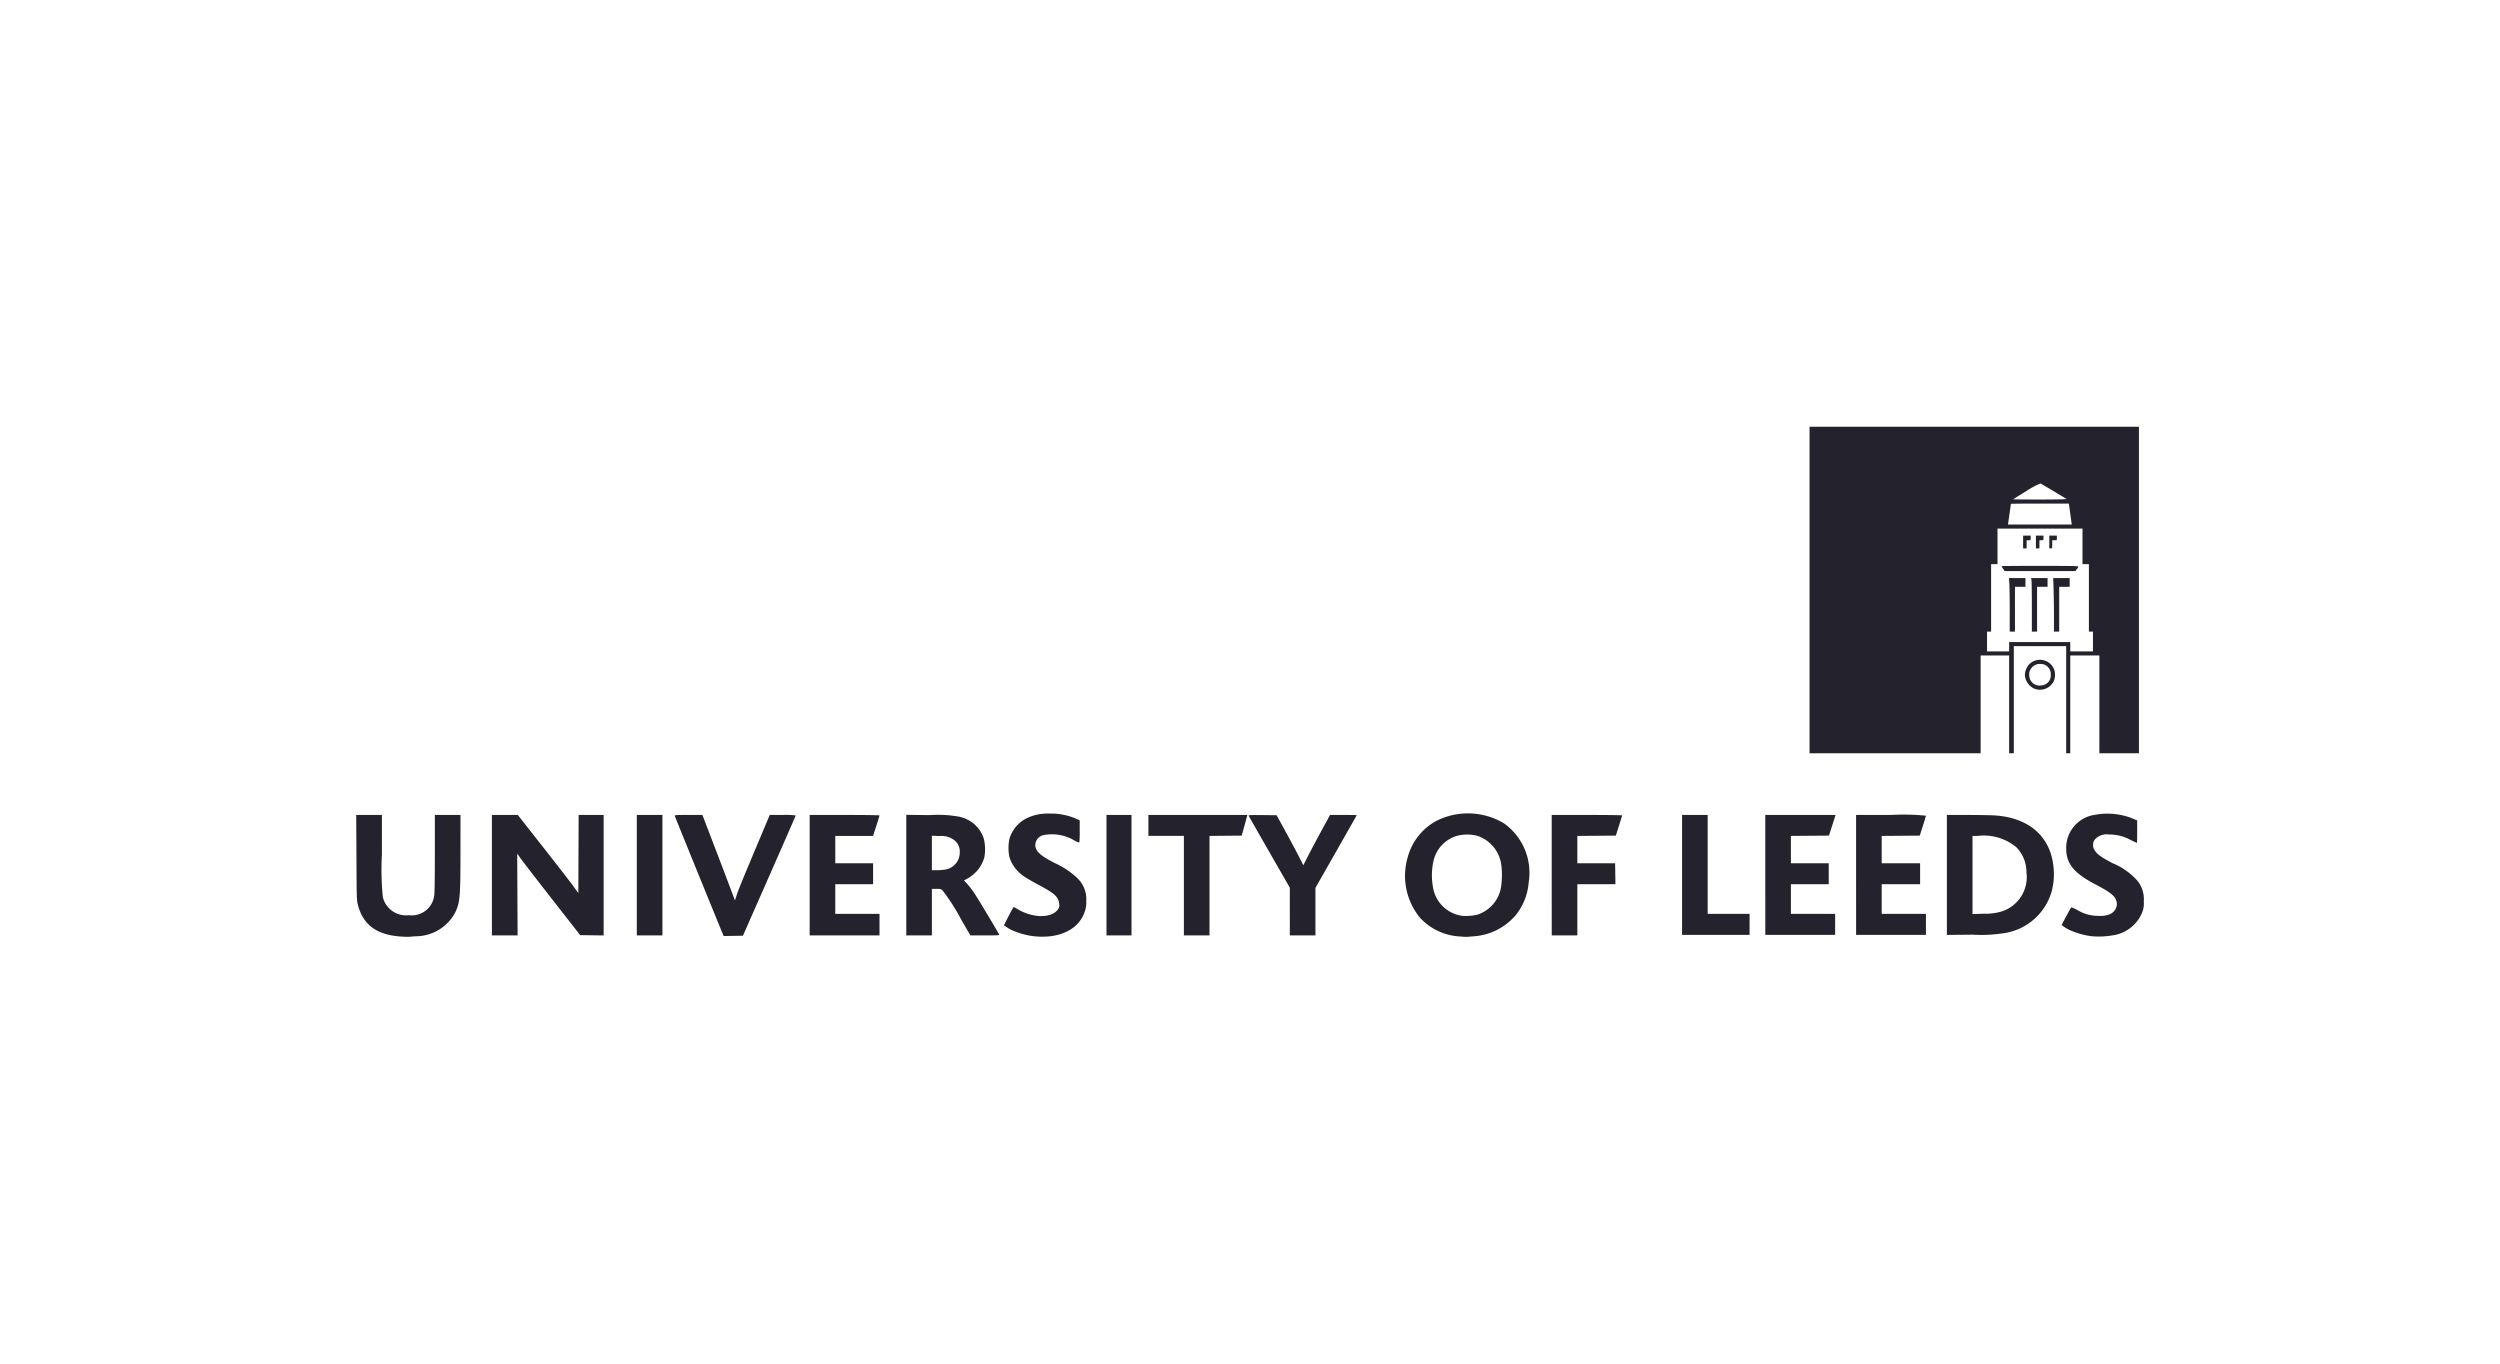<?xml version="1.0" encoding="UTF-8"?>
<svg xmlns="http://www.w3.org/2000/svg" viewBox="0 0 198 108">
  <defs>
    <style>.a{fill:#fff;opacity:0;}.b{fill:#24222c;}</style>
  </defs>
  <rect class="a" width="198" height="108"></rect>
  <path class="b" d="M31.745,74.174c-1.91-.133-2.985-.923-3.396-2.494-.098-.373-.101-.472-.118-3.76l-.018-3.376h2.034V67.67a21.693,21.693,0,0,0,.074,3.376,1.886,1.886,0,0,0,2.059,1.437,1.792,1.792,0,0,0,2.008-1.536c.035-.206.052-1.286.052-3.353v-3.05H36.47L36.469,67.39c-.001,3.641-.034,4.039-.397,4.841a3.547,3.547,0,0,1-3.129,1.922c-.228.015-.477.034-.553.042S32.024,74.194,31.745,74.174Zm50.288-.009a5.929,5.929,0,0,1-1.636-.39,3.092,3.092,0,0,1-.876-.496c0-.046.698-1.382.749-1.433.014-.014.116.031.226.101,1.239.783,2.793.812,3.304.063a.511.511,0,0,0,.085-.43c-.047-.538-.355-.824-1.599-1.483-.418-.222-.906-.502-1.083-.623a2.895,2.895,0,0,1-1.253-1.576,3.549,3.549,0,0,1,.004-1.488,2.678,2.678,0,0,1,1.477-1.66,3.79,3.79,0,0,1,1.685-.313,4.991,4.991,0,0,1,2.224.455l.173.084v.86a7.392,7.392,0,0,1-.029.888.981.981,0,0,1-.347-.132,3.508,3.508,0,0,0-2.477-.455.819.819,0,0,0-.65.946c.122.436.451.711,1.519,1.268a6.319,6.319,0,0,1,1.814,1.216,2.298,2.298,0,0,1,.689,1.8,2.143,2.143,0,0,1-.123.845C85.447,73.583,83.969,74.328,82.034,74.165Zm33.648.007a4.637,4.637,0,0,1-3.211-1.479,5.234,5.234,0,0,1-.965-4.848,4.62,4.62,0,0,1,2.272-2.839,5.556,5.556,0,0,1,5.341.205,4.803,4.803,0,0,1,1.955,4.663,4.72,4.72,0,0,1-.981,2.551,4.81,4.81,0,0,1-3.307,1.726c-.253.018-.502.039-.552.047A4.681,4.681,0,0,1,115.682,74.172Zm1.314-1.726a2.772,2.772,0,0,0,1.873-2.095,6.457,6.457,0,0,0,.022-1.936,2.796,2.796,0,0,0-1.882-2.215,3.189,3.189,0,0,0-1.61-.003,2.678,2.678,0,0,0-1.869,2.011,5.177,5.177,0,0,0-.045,2.005,2.716,2.716,0,0,0,2.336,2.323A4.202,4.202,0,0,0,116.996,72.446Zm48.629,1.7a5.991,5.991,0,0,1-1.415-.367,3.138,3.138,0,0,1-.927-.517c.049-.112.703-1.33.738-1.375.032-.04.167.011.512.192a3.166,3.166,0,0,0,1.668.457,2.076,2.076,0,0,0,.753-.081.93.93,0,0,0,.705-.805c-.001-.573-.331-.89-1.642-1.574-1.777-.928-2.374-1.658-2.374-2.905a2.64,2.64,0,0,1,2.258-2.635,5.447,5.447,0,0,1,2.827.219c.156.066.341.143.411.172l.127.052v.889c0,.489-.008.889-.017.889s-.232-.103-.495-.228a3.463,3.463,0,0,0-1.723-.436,1.239,1.239,0,0,0-1.074.352.55.55,0,0,0-.175.408.617.617,0,0,0,.114.482c.188.32.5.546,1.416,1.027a5.322,5.322,0,0,1,1.973,1.397,2.292,2.292,0,0,1,.504,1.63,1.923,1.923,0,0,1-.125.869,2.963,2.963,0,0,1-2.385,1.829A6.418,6.418,0,0,1,165.625,74.146Zm-108.45-.347c-.497-1.201-3.713-9.108-3.731-9.174-.021-.075.052-.081,1.082-.081h1.105l.914,2.385c.503,1.312,1.083,2.835,1.289,3.385l.375,1,.129-.395c.153-.471.491-1.298,1.711-4.198l.917-2.178h1.028a6.883,6.883,0,0,1,1.028.039c0,.021-.94,2.173-2.09,4.782l-2.09,4.744-.763.013-.763.013ZM38.959,69.314V64.544l1.026,0H41.01l2.044,2.601c1.124,1.431,2.203,2.824,2.397,3.097l.353.496.012-3.097.012-3.097H47.809V74.087l-.929-.012-.93-.013-.757-.968c-2.185-2.792-3.799-4.875-4.001-5.165l-.228-.325.015,3.24.015,3.24H38.959Zm11.477,0V64.544h2.028v9.541H50.436Zm13.69,0V64.544h2.766c1.521,0,2.766.017,2.766.039s-.115.395-.255.83l-.255.791h-2.993V68.37H69.15v1.659H66.154V72.38h3.503v1.705H64.126Zm7.652-.004V64.537l1.878.019a9.283,9.283,0,0,1,2.258.118,2.589,2.589,0,0,1,2,1.733,3.59,3.59,0,0,1,.045,1.502,2.794,2.794,0,0,1-1.363,1.686l-.254.142.142.135a6.964,6.964,0,0,1,.905,1.223c.375.588,1.707,2.82,1.75,2.931.019.049-.199.06-1.129.06h-1.152l-.704-1.21a16.625,16.625,0,0,0-1.463-2.305c-.164-.171-.171-.173-.526-.173h-.359v3.688H71.778Zm3.036-.436a1.299,1.299,0,0,0,.8-.392,1.315,1.315,0,0,0,.396-.923,1.133,1.133,0,0,0-.393-.986,1.664,1.664,0,0,0-1.224-.358l-.588-.026v2.733l.357,0A4.98,4.98,0,0,0,74.814,68.874Zm12.82.44V64.544h1.982v9.541h-1.982Zm6.13.83v-3.941H90.953V64.544h7.838l-.032.127c-.018.07-.118.438-.224.818l-.192.691-1.275.012-1.275.012v7.88H93.764Zm8.389,2.05V70.304l-1.616-2.814c-.889-1.548-1.627-2.844-1.642-2.881-.022-.057.132-.065,1.094-.054l1.12.012.732,1.337c.402.735.878,1.626,1.056,1.979l.325.643.4-.781c.22-.429.697-1.325,1.059-1.991l.659-1.21h1.057c.581,0,1.057.007,1.057.016s-.736,1.308-1.636,2.887l-1.636,2.871v3.768h-2.028Zm20.742-2.88V64.544h2.789c1.534,0,2.788.016,2.788.035s-.113.387-.249.818l-.248.784-1.525.012-1.525.012V68.37h2.992l.013.83.014.83h-3.019v4.056h-2.028Zm10.325-.023V64.544h2.028V72.38h3.319v1.659h-5.347Zm6.591,0V64.544h5.567l-.262.818-.262.818-1.507.012-1.507.012V68.37h2.996v1.659H141.84V72.38h3.503v1.659h-5.531Zm7.191,0V64.544h2.766a18.233,18.233,0,0,1,2.765.058c0,.032-.111.4-.245.818l-.244.761-1.507.012-1.507.012V68.37h3.042v1.659H149.031V72.38h3.503v1.659h-5.531Zm7.191.004V64.544l1.671.001c.919.001,1.92.02,2.224.044,2.648.207,4.311,1.691,4.546,4.057a5.307,5.307,0,0,1-.119,1.866,4.628,4.628,0,0,1-3.79,3.394,11.537,11.537,0,0,1-2.492.12l-2.04.02Zm4.203,2.931a2.852,2.852,0,0,0,2.098-3.141,2.812,2.812,0,0,0-.796-1.982,4.046,4.046,0,0,0-3.073-.899l-.403-.001v6.191l.887-.028A4.645,4.645,0,0,0,158.396,72.226ZM143.315,46.728V33.799h26.089V59.658H166.27V51.914h-2.305v7.744h-.323V51.176h-4.148v8.481h-.369V51.914h-2.259v7.744H143.315Zm15.81,4.494v-.369h4.84v.738h1.798V50.024H165.44V44.677h-.507V41.866h-6.73v2.812h-.507v5.347h-.323v1.567h1.752Zm.046-2.869c0-.919-.014-1.873-.03-2.12l-.03-.449h1.304v.691h-.83v3.549h-.415Zm1.751-.277c0-1.071-.013-2.025-.029-2.12l-.029-.173h1.303v.691h-.83v3.549h-.415Zm1.752.761c0-.653-.014-1.607-.03-2.12l-.03-.933h1.305v.691h-.83v3.549h-.415Zm-4.027-3.79a1.28,1.28,0,0,1-.121-.207c0-.013,1.369-.024,3.042-.024,2.124,0,3.042.015,3.042.049a.664.664,0,0,1-.121.207l-.121.158h-5.6Zm1.584-2.121v-.507h.599v.184c0,.18-.004.184-.161.184h-.161v.645h-.277Zm1.014,0v-.507h.599v.184c0,.18-.004.184-.161.184h-.161v.645h-.277Zm1.06,0v-.507h.599v.184c0,.184,0,.184-.184.184h-.184V43.11c0,.314-.003.323-.115.323h-.115Zm1.664-2.212-.116-.83h-2.295c-1.262,0-2.295.009-2.295.021,0,.017-.105.76-.207,1.466l-.025.173h5.053Zm-.306-1.192c-.061-.055-1.976-1.198-2.063-1.231a6.148,6.148,0,0,0-1.112.603c-.572.346-1.041.638-1.041.649s.958.019,2.13.019C162.762,39.561,163.688,39.543,163.663,39.522Zm-2.579,15.004a1.282,1.282,0,0,1-.715-1.09,1.404,1.404,0,0,1,.314-.794,1.205,1.205,0,0,1,1.99.342,1.281,1.281,0,0,1-.016.964A1.215,1.215,0,0,1,161.084,54.525Zm.956-.351a.79.79,0,0,0,.379-.739.709.709,0,0,0-.112-.465.795.795,0,0,0-.717-.385.813.813,0,0,0-.752.402.664.664,0,0,0-.12.467.824.824,0,0,0,.596.819A1.055,1.055,0,0,0,162.04,54.174Z"></path>
</svg>
